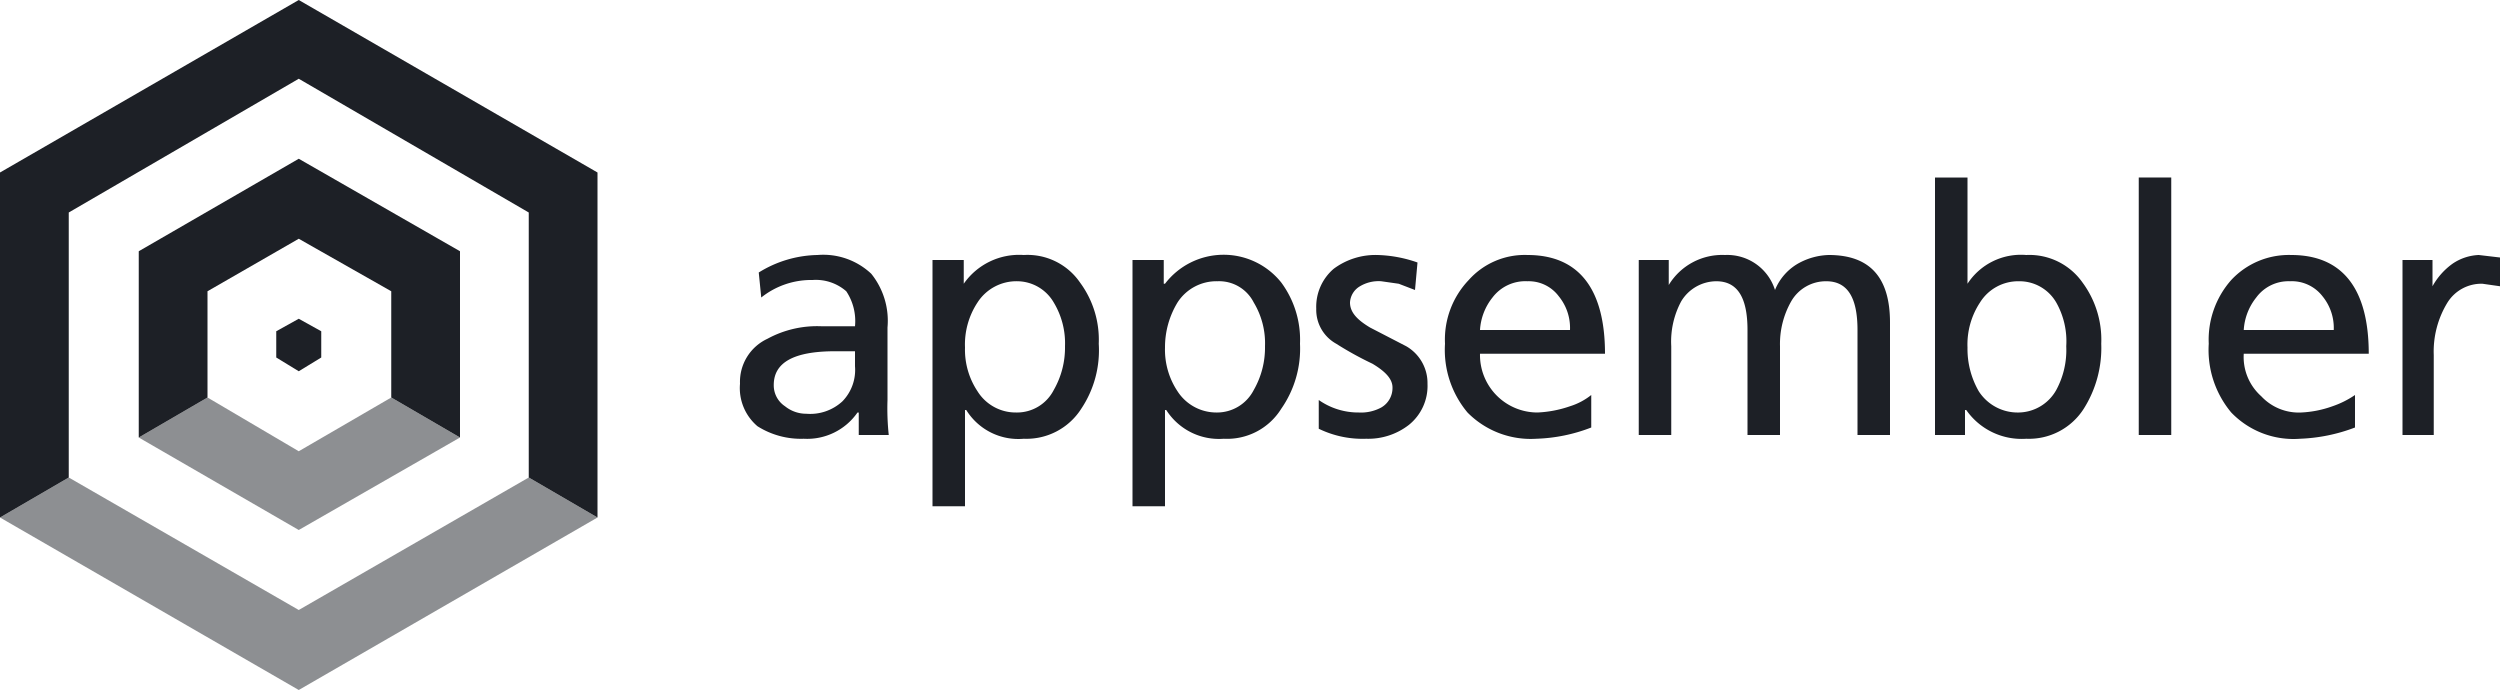 <svg id="Layer_1" data-name="Layer 1" xmlns="http://www.w3.org/2000/svg" viewBox="0 0 200 55.2"><defs><style>.cls-1,.cls-2,.cls-3{fill:#1d2026;}.cls-2{fill-opacity:0.5;}.cls-2,.cls-3{fill-rule:evenodd;}</style></defs><path class="cls-1" d="M71.1,52H68.7V50.2h-.1a4.9,4.9,0,0,1-4.3,2.1,6.5,6.5,0,0,1-3.7-1,4,4,0,0,1-1.4-3.4,3.8,3.8,0,0,1,2.2-3.6,8.3,8.3,0,0,1,4.3-1h2.7a4.3,4.3,0,0,0-.7-2.8,3.7,3.7,0,0,0-2.7-.9,6.4,6.4,0,0,0-4.1,1.4L60.7,39a9.2,9.2,0,0,1,4.7-1.4,5.6,5.6,0,0,1,4.3,1.5A6,6,0,0,1,71,43.4v5.8A20.2,20.2,0,0,0,71.1,52Zm-2.7-5.5V45.3H66.8c-3.3,0-4.9.9-4.9,2.7a2,2,0,0,0,.9,1.7,2.7,2.7,0,0,0,1.7.6,3.8,3.8,0,0,0,2.9-1A3.6,3.6,0,0,0,68.4,46.5Z" transform="translate(0 -17.2)"/><path class="cls-1" d="M87.9,44.7a8.4,8.4,0,0,1-1.4,5.2,5.2,5.2,0,0,1-4.6,2.4A4.9,4.9,0,0,1,77.3,50h-.1v7.7H74.6V38h2.5v1.9h0a5.4,5.4,0,0,1,4.8-2.3,5.1,5.1,0,0,1,4.5,2.2A7.7,7.7,0,0,1,87.9,44.7Zm-2.7.2a6.3,6.3,0,0,0-.9-3.5,3.4,3.4,0,0,0-2.9-1.7,3.7,3.7,0,0,0-3.2,1.7,6.1,6.1,0,0,0-1,3.6,6,6,0,0,0,1,3.5,3.6,3.6,0,0,0,3.1,1.7,3.3,3.3,0,0,0,3-1.8A6.8,6.8,0,0,0,85.2,44.9Z" transform="translate(0 -17.2)"/><path class="cls-1" d="M104,44.7a8.4,8.4,0,0,1-1.5,5.2,5.1,5.1,0,0,1-4.6,2.4A5,5,0,0,1,93.3,50h-.1v7.7H90.6V38h2.5v1.9h.1a5.9,5.9,0,0,1,9.3-.1A7.7,7.7,0,0,1,104,44.7Zm-2.8.2a6.3,6.3,0,0,0-.9-3.5,3.1,3.1,0,0,0-2.9-1.7,3.7,3.7,0,0,0-3.2,1.7,6.9,6.9,0,0,0-1,3.6,6,6,0,0,0,1,3.5,3.7,3.7,0,0,0,3.1,1.7,3.3,3.3,0,0,0,3-1.8A6.8,6.8,0,0,0,101.2,44.9Z" transform="translate(0 -17.2)"/><path class="cls-1" d="M114.2,47.9a4,4,0,0,1-1.5,3.3,5.3,5.3,0,0,1-3.4,1.1,8,8,0,0,1-3.8-.8V49.2a5.5,5.5,0,0,0,3.2,1,3.4,3.4,0,0,0,1.8-.4,1.8,1.8,0,0,0,.9-1.6c0-.7-.6-1.3-1.6-1.9a26.9,26.9,0,0,1-2.9-1.6,3.1,3.1,0,0,1-1.6-2.8,4,4,0,0,1,1.4-3.2,5.6,5.6,0,0,1,3.5-1.1,10.4,10.4,0,0,1,3.2.6l-.2,2.2-1.3-.5-1.4-.2a2.9,2.9,0,0,0-1.7.4,1.6,1.6,0,0,0-.8,1.3c0,.8.6,1.4,1.6,2l2.9,1.5A3.4,3.4,0,0,1,114.2,47.9Z" transform="translate(0 -17.2)"/><path class="cls-1" d="M128.4,45.5h-10a4.6,4.6,0,0,0,4.6,4.7,9.1,9.1,0,0,0,2.6-.5,5.2,5.2,0,0,0,1.7-.9v2.6a13.2,13.2,0,0,1-4.4.9,7.1,7.1,0,0,1-5.5-2.1,7.8,7.8,0,0,1-1.8-5.5,6.9,6.9,0,0,1,1.9-5.1,6,6,0,0,1,4.7-2C126.3,37.6,128.4,40.3,128.4,45.5Zm-2.8-1.9a4,4,0,0,0-.9-2.7,3,3,0,0,0-2.5-1.2,3.3,3.3,0,0,0-2.8,1.3,4.6,4.6,0,0,0-1,2.6Z" transform="translate(0 -17.2)"/><path class="cls-1" d="M151.2,52h-2.6V43.6c0-2.6-.8-3.9-2.5-3.9a3.2,3.2,0,0,0-2.8,1.6,6.9,6.9,0,0,0-.9,3.6V52h-2.6V43.6c0-2.6-.8-3.9-2.5-3.9a3.3,3.3,0,0,0-2.8,1.6,6.8,6.8,0,0,0-.8,3.6V52h-2.6V38h2.4v2h0a5,5,0,0,1,4.5-2.4,4,4,0,0,1,4,2.8,4.3,4.3,0,0,1,2-2.2,5.3,5.3,0,0,1,2.3-.6c3.3,0,4.9,1.8,4.9,5.4Z" transform="translate(0 -17.2)"/><path class="cls-1" d="M168.1,44.7a9.1,9.1,0,0,1-1.4,5.2,5.2,5.2,0,0,1-4.6,2.4,5.4,5.4,0,0,1-4.8-2.3h-.1v2h-2.4V31.4h2.6v8.5h0a5.1,5.1,0,0,1,4.7-2.3,5.2,5.2,0,0,1,4.5,2.2A7.7,7.7,0,0,1,168.1,44.7Zm-2.8.2a6.3,6.3,0,0,0-.8-3.5,3.4,3.4,0,0,0-3-1.7,3.6,3.6,0,0,0-3.1,1.7,6.1,6.1,0,0,0-1,3.6,6.8,6.8,0,0,0,.9,3.5,3.7,3.7,0,0,0,3.2,1.7,3.5,3.5,0,0,0,3-1.8A6.7,6.7,0,0,0,165.3,44.9Z" transform="translate(0 -17.2)"/><path class="cls-1" d="M173.7,52h-2.6V31.4h2.6Z" transform="translate(0 -17.2)"/><path class="cls-1" d="M189.5,45.5h-10a4.2,4.2,0,0,0,1.4,3.4,4.1,4.1,0,0,0,3.2,1.3,8.5,8.5,0,0,0,2.5-.5,7.4,7.4,0,0,0,1.8-.9v2.6a13.7,13.7,0,0,1-4.4.9,6.9,6.9,0,0,1-5.5-2.1,7.8,7.8,0,0,1-1.8-5.5,7.2,7.2,0,0,1,1.8-5.1,6.3,6.3,0,0,1,4.8-2C187.4,37.6,189.5,40.3,189.5,45.5Zm-2.8-1.9a4,4,0,0,0-.9-2.7,3.1,3.1,0,0,0-2.6-1.2,3.2,3.2,0,0,0-2.7,1.3,4.6,4.6,0,0,0-1,2.6Z" transform="translate(0 -17.2)"/><path class="cls-1" d="M200,40.1l-1.4-.2a3.2,3.2,0,0,0-2.8,1.5,7.5,7.5,0,0,0-1.1,4.2V52h-2.5V38h2.4v2.1h0a5.5,5.5,0,0,1,1.6-1.8,4,4,0,0,1,2.1-.7l1.7.2Z" transform="translate(0 -17.2)"/><path class="cls-2" d="M11.1,52.2l12.8,7.4,12.9-7.4L31.3,49l-7.4,4.3L16.6,49ZM36.8,37.3,23.9,29.9Z" transform="translate(0 -17.2)"/><path class="cls-3" d="M23.9,17.2,0,31V58.6l5.5-3.2V34.2L23.9,23.5,42.3,34.2V55.4l5.5,3.2V31Z" transform="translate(0 -17.2)"/><path class="cls-2" d="M0,58.6,23.9,72.4,47.8,58.6l-5.5-3.2L23.9,66,5.5,55.4Z" transform="translate(0 -17.2)"/><path class="cls-3" d="M36.8,37.3V52.2L31.3,49V40.5l-7.4-4.2-7.3,4.2V49l-5.5,3.2V37.3l12.8-7.4Z" transform="translate(0 -17.2)"/><path class="cls-3" d="M23.9,42.7l-1.8,1v2.1l1.8,1.1,1.8-1.1V43.7Z" transform="translate(0 -17.2)"/></svg>